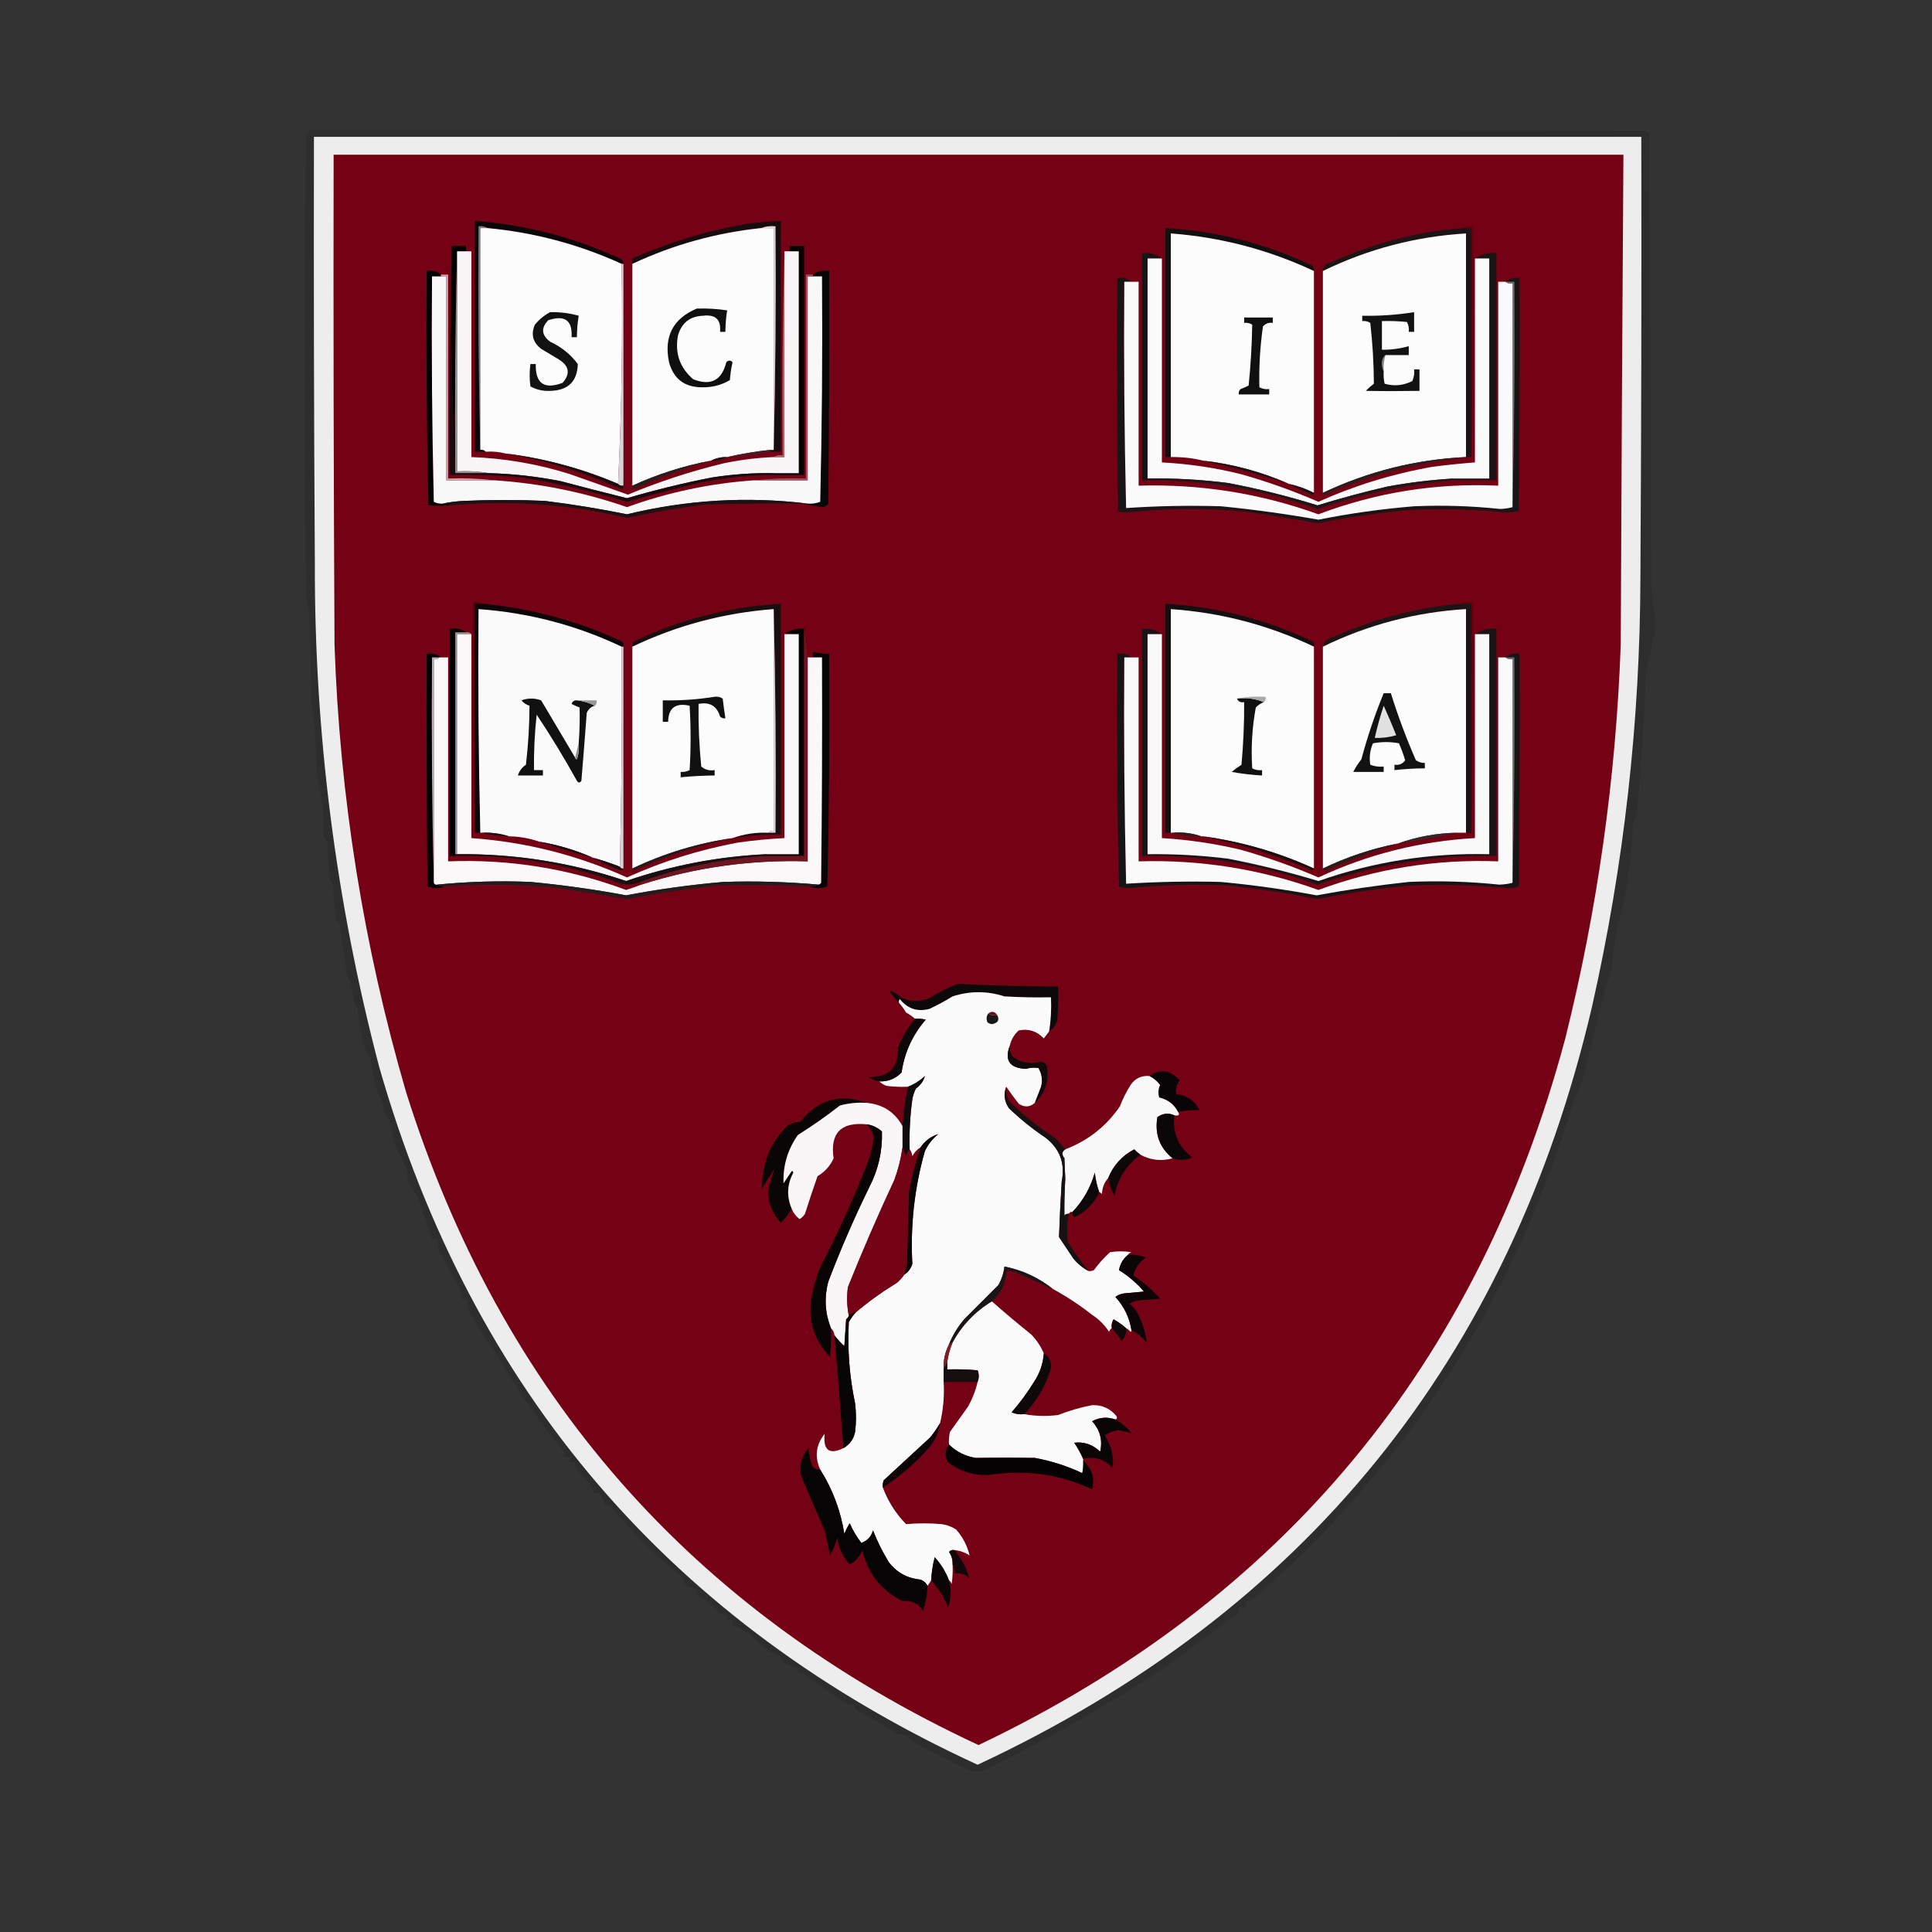 <?xml version="1.0" encoding="UTF-8"?> <svg xmlns="http://www.w3.org/2000/svg" xmlns:xlink="http://www.w3.org/1999/xlink" xmlns:svgjs="http://svgjs.com/svgjs" version="1.1" width="1080px" height="1080px"><rect width="100%" height="100%" fill="#333333" stroke="none"/><svg xmlns="http://www.w3.org/2000/svg" xmlns:xlink="http://www.w3.org/1999/xlink" version="1.1" width="1080px" height="1080px" style="shape-rendering:geometricPrecision; text-rendering:geometricPrecision; image-rendering:optimizeQuality; fill-rule:evenodd; clip-rule:evenodd"><g><path style="opacity:0.004" fill="#000000" d="M 589.5,51.5 C 644.847,51.414 700.18,52.248 755.5,54C 763.603,54.063 771.603,54.73 779.5,56C 762.362,57.214 745.196,58.047 728,58.5C 670.503,57.612 613.003,56.778 555.5,56C 553.833,55.667 552.167,55.333 550.5,55C 563.673,54.053 576.673,52.886 589.5,51.5 Z"></path></g><g><path style="opacity:0.004" fill="#000000" d="M 883.5,52.5 C 889.257,52.761 894.923,53.594 900.5,55C 899.672,55.915 898.672,56.581 897.5,57C 886.187,58.627 874.853,58.794 863.5,57.5C 863.291,56.914 862.957,56.414 862.5,56C 869.478,54.34 876.478,53.173 883.5,52.5 Z"></path></g><g><path style="opacity:0.004" fill="#000000" d="M 860.5,65.5 C 879.518,65.902 898.518,66.735 917.5,68C 917.833,68.333 918.167,68.667 918.5,69C 917.541,70.464 916.208,71.297 914.5,71.5C 912.167,70.833 909.833,70.167 907.5,69.5C 815.742,70.24 723.908,70.906 632,71.5C 585.16,71.005 538.327,70.172 491.5,69C 506.465,67.79 521.465,67.124 536.5,67C 644.667,66.833 752.667,66.333 860.5,65.5 Z"></path></g><g><path style="opacity:0.004" fill="#000000" d="M 209.5,66.5 C 251.539,66.945 293.539,67.778 335.5,69C 290.167,69.667 244.833,69.667 199.5,69C 202.834,67.916 206.168,67.082 209.5,66.5 Z"></path></g><g><path style="opacity:0.123" fill="#050505" d="M 173.5,72.5 C 422.167,72.333 670.834,72.5 919.5,73C 920.416,73.374 921.25,73.874 922,74.5C 922.333,158.5 922.667,242.5 923,326.5C 923.834,334.335 924.667,342.168 925.5,350C 924.067,358.9 922.234,367.733 920,376.5C 919.072,402.62 917.405,428.62 915,454.5C 914.529,456.246 913.862,457.913 913,459.5C 912.16,474.357 910.494,489.024 908,503.5C 904.484,515.225 902.151,527.225 901,539.5C 895.388,560.513 890.055,581.513 885,602.5C 883.306,607.016 881.472,611.35 879.5,615.5C 847.069,725.18 787.736,817.68 701.5,893C 700.1,894.438 698.433,895.271 696.5,895.5C 696.5,896.5 696.5,897.5 696.5,898.5C 695.167,898.5 693.833,898.5 692.5,898.5C 692.5,899.5 692.5,900.5 692.5,901.5C 678.685,911.483 665.019,921.65 651.5,932C 618.699,953.402 584.699,972.735 549.5,990C 546.406,990.652 543.406,990.318 540.5,989C 531.792,984.646 523.125,980.313 514.5,976C 511.546,974.354 508.88,972.354 506.5,970C 504.833,969.667 503.167,969.333 501.5,969C 493.926,964.412 486.26,959.912 478.5,955.5C 477.614,954.675 477.281,953.675 477.5,952.5C 475.801,952.66 474.134,952.494 472.5,952C 465.063,946.928 457.73,941.762 450.5,936.5C 449.311,935.571 447.978,935.238 446.5,935.5C 446.5,934.5 446.5,933.5 446.5,932.5C 443.148,931.992 440.148,930.658 437.5,928.5C 436.614,927.675 436.281,926.675 436.5,925.5C 433.538,925.045 430.871,923.879 428.5,922C 425.157,918.944 421.824,915.944 418.5,913C 415.556,911.116 412.556,909.616 409.5,908.5C 409.5,907.5 409.5,906.5 409.5,905.5C 408.5,905.5 407.5,905.5 406.5,905.5C 406.5,904.5 406.5,903.5 406.5,902.5C 405.127,902.657 403.793,902.49 402.5,902C 398.944,897.777 394.777,894.277 390,891.5C 389.517,890.552 389.351,889.552 389.5,888.5C 387.005,887.801 384.672,886.801 382.5,885.5C 382.5,884.5 382.5,883.5 382.5,882.5C 367.517,870.686 353.85,857.186 341.5,842C 340.552,841.517 339.552,841.351 338.5,841.5C 337.199,839.328 336.199,836.995 335.5,834.5C 334.5,834.5 333.5,834.5 332.5,834.5C 329.918,829.709 326.584,825.375 322.5,821.5C 321.571,820.311 321.238,818.978 321.5,817.5C 320.5,817.5 319.5,817.5 318.5,817.5C 318.5,816.5 318.5,815.5 318.5,814.5C 317.5,814.5 316.5,814.5 315.5,814.5C 315.762,813.022 315.429,811.689 314.5,810.5C 300.844,793.854 288.678,776.187 278,757.5C 272.315,749.463 266.982,741.13 262,732.5C 261.505,730.527 261.338,728.527 261.5,726.5C 260.5,726.5 259.5,726.5 258.5,726.5C 258.313,724.436 257.813,722.436 257,720.5C 252.99,713.105 248.99,705.771 245,698.5C 244.505,696.527 244.338,694.527 244.5,692.5C 243.5,692.5 242.5,692.5 241.5,692.5C 238.982,684.747 236.315,677.081 233.5,669.5C 231.668,666.246 229.835,662.913 228,659.5C 227.667,657.167 227.333,654.833 227,652.5C 225.197,648.487 223.197,644.487 221,640.5C 219.667,635.167 218.333,629.833 217,624.5C 216.333,623.833 215.667,623.167 215,622.5C 214.412,618.194 213.079,614.194 211,610.5C 209.171,603.973 207.837,597.306 207,590.5C 206.333,589.833 205.667,589.167 205,588.5C 202.178,580.419 200.511,572.086 200,563.5C 199.333,562.833 198.667,562.167 198,561.5C 197.548,555.562 196.215,549.896 194,544.5C 192.286,535.309 190.953,525.975 190,516.5C 189.085,515.672 188.419,514.672 188,513.5C 186.977,507.207 186.311,500.874 186,494.5C 185.138,492.913 184.471,491.246 184,489.5C 183.667,483.167 183.333,476.833 183,470.5C 182.085,469.672 181.419,468.672 181,467.5C 181.34,455.93 180.007,444.597 177,433.5C 176.974,419.044 175.974,404.711 174,390.5C 173.667,374.833 173.333,359.167 173,343.5C 172.118,340.211 171.452,336.877 171,333.5C 170.333,247.5 170.333,161.5 171,75.5C 172.417,74.922 173.25,73.922 173.5,72.5 Z"></path></g><g><path style="opacity:0.939" fill="#faf9f9" d="M 175.5,76.5 C 422.833,76.5 670.167,76.5 917.5,76.5C 917.667,158.501 917.5,240.501 917,322.5C 916.804,403.525 907.804,483.525 890,562.5C 843.949,759.76 729.449,901.093 546.5,986.5C 375.368,907.852 263.868,777.852 212,596.5C 187.738,504.154 175.738,410.154 176,314.5C 175.5,235.167 175.333,155.834 175.5,76.5 Z"></path></g><g><path style="opacity:0.004" fill="#000000" d="M 925.5,77.5 C 926.38,79.137 927.046,80.97 927.5,83C 926.711,91.131 926.211,99.298 926,107.5C 924.38,101.688 924.213,95.855 925.5,90C 923.184,85.693 923.184,81.526 925.5,77.5 Z"></path></g><g><path style="opacity:0.996" fill="#740014" d="M 186.5,86.5 C 426.833,86.5 667.167,86.5 907.5,86.5C 906.882,177.832 906.382,269.165 906,360.5C 903.322,434.945 892.989,508.278 875,580.5C 826.206,762.918 716.872,894.584 547,975.5C 386.793,900.948 280.126,779.282 227,610.5C 203.245,528.886 189.911,445.553 187,360.5C 186.5,269.167 186.333,177.834 186.5,86.5 Z"></path></g><g><path style="opacity:0.004" fill="#000000" d="M 932.5,89.5 C 933.658,98.657 933.824,107.991 933,117.5C 931.387,108.158 931.22,98.824 932.5,89.5 Z"></path></g><g><path style="opacity:0.996" fill="#090707" d="M 348.5,147.5 C 348.167,147.5 347.833,147.5 347.5,147.5C 323.628,136.615 298.628,129.949 272.5,127.5C 271.081,126.549 269.415,126.216 267.5,126.5C 267.168,168.337 267.501,210.003 268.5,251.5C 269.791,251.263 270.791,251.596 271.5,252.5C 269.5,252.5 267.5,252.5 265.5,252.5C 265.5,209.5 265.5,166.5 265.5,123.5C 294.156,125.664 321.489,132.831 347.5,145C 348.252,145.671 348.586,146.504 348.5,147.5 Z"></path></g><g><path style="opacity:0.996" fill="#170d0e" d="M 430.5,252.5 C 430.5,252.167 430.5,251.833 430.5,251.5C 431.167,251.5 431.833,251.5 432.5,251.5C 433.499,210.003 433.832,168.337 433.5,126.5C 430.615,126.194 427.948,126.527 425.5,127.5C 400.361,130.118 376.361,136.784 353.5,147.5C 353.5,146.5 353.5,145.5 353.5,144.5C 374.315,135.285 395.982,128.785 418.5,125C 424.489,124.301 430.489,123.801 436.5,123.5C 436.5,166.5 436.5,209.5 436.5,252.5C 434.5,252.5 432.5,252.5 430.5,252.5 Z"></path></g><g><path style="opacity:0.996" fill="#7b7b7b" d="M 272.5,127.5 C 271.167,127.5 269.833,127.5 268.5,127.5C 268.5,168.833 268.5,210.167 268.5,251.5C 267.501,210.003 267.168,168.337 267.5,126.5C 269.415,126.216 271.081,126.549 272.5,127.5 Z"></path></g><g><path style="opacity:0.996" fill="#fdfdfd" d="M 272.5,127.5 C 298.628,129.949 323.628,136.615 347.5,147.5C 348.161,188.847 347.494,229.847 345.5,270.5C 325.286,261.863 304.286,256.197 282.5,253.5C 278.936,252.577 275.269,252.244 271.5,252.5C 270.791,251.596 269.791,251.263 268.5,251.5C 268.5,210.167 268.5,168.833 268.5,127.5C 269.833,127.5 271.167,127.5 272.5,127.5 Z"></path></g><g><path style="opacity:0.996" fill="#fdfdfd" d="M 425.5,127.5 C 427.833,127.5 430.167,127.5 432.5,127.5C 432.5,168.833 432.5,210.167 432.5,251.5C 431.833,251.5 431.167,251.5 430.5,251.5C 422.309,252.353 414.309,253.686 406.5,255.5C 403.219,255.42 400.219,256.087 397.5,257.5C 382.262,260.357 367.595,265.024 353.5,271.5C 353.5,230.167 353.5,188.833 353.5,147.5C 376.361,136.784 400.361,130.118 425.5,127.5 Z"></path></g><g><path style="opacity:0.996" fill="#dddcdc" d="M 425.5,127.5 C 427.948,126.527 430.615,126.194 433.5,126.5C 433.832,168.337 433.499,210.003 432.5,251.5C 432.5,210.167 432.5,168.833 432.5,127.5C 430.167,127.5 427.833,127.5 425.5,127.5 Z"></path></g><g><path style="opacity:0.996" fill="#121010" d="M 734.5,151.5 C 709.128,139.599 682.461,132.599 654.5,130.5C 654.5,172.167 654.5,213.833 654.5,255.5C 653.5,255.5 652.5,255.5 651.5,255.5C 651.5,212.833 651.5,170.167 651.5,127.5C 680.201,129.175 707.535,136.175 733.5,148.5C 734.386,149.325 734.719,150.325 734.5,151.5 Z"></path></g><g><path style="opacity:0.996" fill="#1c1717" d="M 817.5,127.5 C 819.167,127.5 820.833,127.5 822.5,127.5C 822.5,170.167 822.5,212.833 822.5,255.5C 821.5,255.5 820.5,255.5 819.5,255.5C 819.5,213.833 819.5,172.167 819.5,130.5C 791.418,132.196 764.751,139.196 739.5,151.5C 739.561,148.95 740.894,147.45 743.5,147C 767.026,136.129 791.693,129.629 817.5,127.5 Z"></path></g><g><path style="opacity:0.996" fill="#600211" d="M 817.5,127.5 C 819.265,126.539 821.265,126.205 823.5,126.5C 823.832,169.67 823.499,212.67 822.5,255.5C 822.5,212.833 822.5,170.167 822.5,127.5C 820.833,127.5 819.167,127.5 817.5,127.5 Z"></path></g><g><path style="opacity:0.996" fill="#fdfdfd" d="M 734.5,151.5 C 734.5,192.833 734.5,234.167 734.5,275.5C 730.042,273.272 725.375,271.605 720.5,270.5C 705.25,263.756 689.25,259.422 672.5,257.5C 666.726,256.054 660.726,255.388 654.5,255.5C 654.5,213.833 654.5,172.167 654.5,130.5C 682.461,132.599 709.128,139.599 734.5,151.5 Z"></path></g><g><path style="opacity:0.996" fill="#fdfdfd" d="M 819.5,255.5 C 791.514,256.83 764.847,263.497 739.5,275.5C 739.5,234.167 739.5,192.833 739.5,151.5C 764.751,139.196 791.418,132.196 819.5,130.5C 819.5,172.167 819.5,213.833 819.5,255.5 Z"></path></g><g><path style="opacity:0.991" fill="#000000" d="M 252.5,137.5 C 255.167,137.5 257.833,137.5 260.5,137.5C 260.5,138.5 260.5,139.5 260.5,140.5C 258.833,140.5 257.167,140.5 255.5,140.5C 254.501,181.663 254.168,222.997 254.5,264.5C 252.505,222.513 251.839,180.18 252.5,137.5 Z"></path></g><g><path style="opacity:0.996" fill="#020000" d="M 432.5,265.5 C 432.5,265.167 432.5,264.833 432.5,264.5C 437.167,264.5 441.833,264.5 446.5,264.5C 446.5,223.167 446.5,181.833 446.5,140.5C 444.833,140.5 443.167,140.5 441.5,140.5C 441.5,139.5 441.5,138.5 441.5,137.5C 444.167,137.5 446.833,137.5 449.5,137.5C 449.5,180.167 449.5,222.833 449.5,265.5C 443.833,265.5 438.167,265.5 432.5,265.5 Z"></path></g><g><path style="opacity:0.996" fill="#f9f7f8" d="M 255.5,140.5 C 257.167,140.5 258.833,140.5 260.5,140.5C 261.5,140.5 262.5,140.5 263.5,140.5C 263.5,178.833 263.5,217.167 263.5,255.5C 282.257,256.203 300.591,259.37 318.5,265C 329.366,268.843 340.199,272.677 351,276.5C 368.332,269.278 386.166,263.445 404.5,259C 413.747,257.07 423.08,255.903 432.5,255.5C 434.5,255.5 436.5,255.5 438.5,255.5C 438.5,217.167 438.5,178.833 438.5,140.5C 439.5,140.5 440.5,140.5 441.5,140.5C 443.167,140.5 444.833,140.5 446.5,140.5C 446.5,181.833 446.5,223.167 446.5,264.5C 441.833,264.5 437.167,264.5 432.5,264.5C 420.761,264.3 409.095,265.134 397.5,267C 381.634,270.124 365.967,273.958 350.5,278.5C 338.159,275.443 325.826,272.277 313.5,269C 300.288,266.365 286.954,264.865 273.5,264.5C 267.69,263.51 261.69,263.177 255.5,263.5C 255.5,222.5 255.5,181.5 255.5,140.5 Z"></path></g><g><path style="opacity:0.996" fill="#ab636f" d="M 438.5,140.5 C 438.5,178.833 438.5,217.167 438.5,255.5C 436.5,255.5 434.5,255.5 432.5,255.5C 433.919,254.549 435.585,254.216 437.5,254.5C 437.168,216.33 437.501,178.33 438.5,140.5 Z"></path></g><g><path style="opacity:0.991" fill="#939393" d="M 255.5,140.5 C 255.5,181.5 255.5,222.5 255.5,263.5C 261.69,263.177 267.69,263.51 273.5,264.5C 267.167,264.5 260.833,264.5 254.5,264.5C 254.168,222.997 254.501,181.663 255.5,140.5 Z"></path></g><g><path style="opacity:0.996" fill="#171616" d="M 649.5,144.5 C 646.833,144.5 644.167,144.5 641.5,144.5C 641.5,185.5 641.5,226.5 641.5,267.5C 641.5,267.833 641.5,268.167 641.5,268.5C 640.5,268.5 639.5,268.5 638.5,268.5C 638.5,226.167 638.5,183.833 638.5,141.5C 642.658,141.12 646.325,142.12 649.5,144.5 Z"></path></g><g><path style="opacity:0.996" fill="#1a1616" d="M 812.5,268.5 C 812.5,268.167 812.5,267.833 812.5,267.5C 819.167,267.5 825.833,267.5 832.5,267.5C 832.5,226.5 832.5,185.5 832.5,144.5C 829.833,144.5 827.167,144.5 824.5,144.5C 828.012,142.05 832.012,141.05 836.5,141.5C 836.5,183.833 836.5,226.167 836.5,268.5C 828.5,268.5 820.5,268.5 812.5,268.5 Z"></path></g><g><path style="opacity:0.996" fill="#fcfbfb" d="M 649.5,144.5 C 649.5,182.5 649.5,220.5 649.5,258.5C 664.369,259.256 679.035,261.422 693.5,265C 708.358,269.18 722.858,274.346 737,280.5C 757.345,271.385 778.512,264.885 800.5,261C 808.483,259.931 816.483,259.097 824.5,258.5C 824.5,220.5 824.5,182.5 824.5,144.5C 827.167,144.5 829.833,144.5 832.5,144.5C 832.5,185.5 832.5,226.5 832.5,267.5C 825.833,267.5 819.167,267.5 812.5,267.5C 800.076,268.232 787.743,269.732 775.5,272C 762.364,275.034 749.364,278.534 736.5,282.5C 720.078,277.395 703.412,273.228 686.5,270C 671.561,268.086 656.561,267.253 641.5,267.5C 641.5,226.5 641.5,185.5 641.5,144.5C 644.167,144.5 646.833,144.5 649.5,144.5 Z"></path></g><g><path style="opacity:0.996" fill="#d7d4d4" d="M 347.5,147.5 C 347.833,147.5 348.167,147.5 348.5,147.5C 348.5,188.833 348.5,230.167 348.5,271.5C 347.209,271.737 346.209,271.404 345.5,270.5C 347.494,229.847 348.161,188.847 347.5,147.5 Z"></path></g><g><path style="opacity:0.989" fill="#010101" d="M 246.5,153.5 C 246.5,153.833 246.5,154.167 246.5,154.5C 244.833,154.5 243.167,154.5 241.5,154.5C 241.167,196.505 241.5,238.505 242.5,280.5C 244.071,281.309 245.738,281.643 247.5,281.5C 249.099,281.232 250.432,281.566 251.5,282.5C 247.38,282.749 243.38,282.749 239.5,282.5C 238.5,238.838 238.167,195.172 238.5,151.5C 241.698,150.964 244.365,151.631 246.5,153.5 Z"></path></g><g><path style="opacity:0.996" fill="#080707" d="M 448.5,281.5 C 449.5,281.5 450.5,281.5 451.5,281.5C 453.92,281.708 456.253,281.374 458.5,280.5C 459.5,238.505 459.833,196.505 459.5,154.5C 457.833,154.5 456.167,154.5 454.5,154.5C 454.5,154.167 454.5,153.833 454.5,153.5C 456.988,151.612 459.988,150.945 463.5,151.5C 463.667,194.835 463.5,238.168 463,281.5C 462.261,282.574 461.261,283.241 460,283.5C 456.015,282.928 452.182,282.261 448.5,281.5 Z"></path></g><g><path style="opacity:0.996" fill="#f9f9f9" d="M 246.5,154.5 C 247.5,154.5 248.5,154.5 249.5,154.5C 249.5,192.5 249.5,230.5 249.5,268.5C 258.5,268.5 267.5,268.5 276.5,268.5C 301.853,270.171 326.52,275.171 350.5,283.5C 373.465,275.175 397.131,270.175 421.5,268.5C 431.5,268.5 441.5,268.5 451.5,268.5C 451.5,230.5 451.5,192.5 451.5,154.5C 452.5,154.5 453.5,154.5 454.5,154.5C 456.167,154.5 457.833,154.5 459.5,154.5C 459.833,196.505 459.5,238.505 458.5,280.5C 456.253,281.374 453.92,281.708 451.5,281.5C 417.595,277.391 383.928,279.391 350.5,287.5C 335.289,284.398 319.956,281.898 304.5,280C 289.5,279.333 274.5,279.333 259.5,280C 255.312,280.176 251.312,280.676 247.5,281.5C 245.738,281.643 244.071,281.309 242.5,280.5C 241.5,238.505 241.167,196.505 241.5,154.5C 243.167,154.5 244.833,154.5 246.5,154.5 Z"></path></g><g><path style="opacity:0.996" fill="#d0a7ae" d="M 246.5,154.5 C 246.5,154.167 246.5,153.833 246.5,153.5C 247.833,153.5 249.167,153.5 250.5,153.5C 250.5,191.5 250.5,229.5 250.5,267.5C 259.349,267.174 268.016,267.507 276.5,268.5C 267.5,268.5 258.5,268.5 249.5,268.5C 249.5,230.5 249.5,192.5 249.5,154.5C 248.5,154.5 247.5,154.5 246.5,154.5 Z"></path></g><g><path style="opacity:0.996" fill="#a25460" d="M 454.5,153.5 C 454.5,153.833 454.5,154.167 454.5,154.5C 453.5,154.5 452.5,154.5 451.5,154.5C 451.5,192.5 451.5,230.5 451.5,268.5C 441.5,268.5 431.5,268.5 421.5,268.5C 430.986,267.506 440.652,267.173 450.5,267.5C 450.5,229.5 450.5,191.5 450.5,153.5C 451.833,153.5 453.167,153.5 454.5,153.5 Z"></path></g><g><path style="opacity:0.996" fill="#0e0e0e" d="M 389.5,172.5 C 395.212,172.313 400.879,172.646 406.5,173.5C 405.838,177.466 405.505,181.466 405.5,185.5C 404.5,185.5 403.5,185.5 402.5,185.5C 403.164,178.666 399.997,175.666 393,176.5C 385.721,176.774 381.054,180.44 379,187.5C 377.161,197.371 379.995,205.537 387.5,212C 397.305,215.848 403.472,212.681 406,202.5C 407.183,201.269 408.349,201.269 409.5,202.5C 408.746,205.777 408.246,209.11 408,212.5C 403.122,215.346 397.789,216.679 392,216.5C 382.517,216.354 376.517,211.687 374,202.5C 371.016,188.131 376.183,178.131 389.5,172.5 Z"></path></g><g><path style="opacity:0.996" fill="#121212" d="M 307.5,174.5 C 312.946,174.364 318.28,175.031 323.5,176.5C 322.838,180.466 322.505,184.466 322.5,188.5C 321.5,188.5 320.5,188.5 319.5,188.5C 320.096,179.103 315.763,175.936 306.5,179C 302.325,183.306 302.658,187.306 307.5,191C 313.752,193.869 318.919,198.036 323,203.5C 322.701,213.297 317.535,218.297 307.5,218.5C 303.589,218.703 299.922,217.87 296.5,216C 295.949,211.928 295.949,207.761 296.5,203.5C 297.5,203.5 298.5,203.5 299.5,203.5C 299.221,214.368 304.221,217.868 314.5,214C 318.897,208.972 318.23,204.639 312.5,201C 309.167,199 305.833,197 302.5,195C 297.839,191.359 296.673,186.859 299,181.5C 301.416,178.577 304.25,176.243 307.5,174.5 Z"></path></g><g><path style="opacity:0.996" fill="#432021" d="M 430.5,251.5 C 430.5,251.833 430.5,252.167 430.5,252.5C 422.594,254.151 414.594,255.151 406.5,255.5C 414.309,253.686 422.309,252.353 430.5,251.5 Z"></path></g><g><path style="opacity:0.996" fill="#1c0e0f" d="M 282.5,253.5 C 304.286,256.197 325.286,261.863 345.5,270.5C 346.209,271.404 347.209,271.737 348.5,271.5C 348.631,272.376 348.298,273.043 347.5,273.5C 326.594,263.973 304.928,257.306 282.5,253.5 Z"></path></g><g><path style="opacity:0.996" fill="#1d1414" d="M 406.5,255.5 C 403.829,257.118 400.829,257.785 397.5,257.5C 400.219,256.087 403.219,255.42 406.5,255.5 Z"></path></g><g><path style="opacity:0.996" fill="#282020" d="M 397.5,257.5 C 382.621,261.522 368.121,266.855 354,273.5C 353.536,272.906 353.369,272.239 353.5,271.5C 367.595,265.024 382.262,260.357 397.5,257.5 Z"></path></g><g><path style="opacity:0.996" fill="#180d0f" d="M 252.5,137.5 C 251.839,180.18 252.505,222.513 254.5,264.5C 260.833,264.5 267.167,264.5 273.5,264.5C 286.954,264.865 300.288,266.365 313.5,269C 325.826,272.277 338.159,275.443 350.5,278.5C 365.967,273.958 381.634,270.124 397.5,267C 409.095,265.134 420.761,264.3 432.5,264.5C 432.5,264.833 432.5,265.167 432.5,265.5C 418.354,265.615 404.354,267.115 390.5,270C 377.07,273.191 363.736,276.691 350.5,280.5C 331.471,274.743 312.138,270.243 292.5,267C 278.865,265.716 265.199,265.216 251.5,265.5C 251.168,222.663 251.501,179.997 252.5,137.5 Z"></path></g><g><path style="opacity:0.996" fill="#1a1415" d="M 451.5,281.5 C 450.5,281.5 449.5,281.5 448.5,281.5C 430.497,281.333 412.497,281.5 394.5,282C 379.692,283.796 365.025,286.296 350.5,289.5C 317.888,281.725 284.888,279.392 251.5,282.5C 250.432,281.566 249.099,281.232 247.5,281.5C 251.312,280.676 255.312,280.176 259.5,280C 274.5,279.333 289.5,279.333 304.5,280C 319.956,281.898 335.289,284.398 350.5,287.5C 383.928,279.391 417.595,277.391 451.5,281.5 Z"></path></g><g><path style="opacity:0.996" fill="#181616" d="M 632.5,157.5 C 631.167,157.5 629.833,157.5 628.5,157.5C 628.17,199.739 628.503,241.906 629.5,284C 647.132,282.808 664.799,282.474 682.5,283C 700.792,284.799 718.958,287.299 737,290.5C 754.644,286.977 772.478,284.477 790.5,283C 806.533,282.311 822.533,282.811 838.5,284.5C 840.921,284.44 843.254,284.107 845.5,283.5C 846.499,241.67 846.832,199.67 846.5,157.5C 844.833,157.5 843.167,157.5 841.5,157.5C 843.635,155.631 846.302,154.964 849.5,155.5C 849.667,198.835 849.5,242.168 849,285.5C 846.925,286.134 844.759,286.468 842.5,286.5C 824.532,284.759 806.532,284.259 788.5,285C 771.007,286.533 753.674,289.033 736.5,292.5C 723.249,290.018 709.916,287.851 696.5,286C 674.146,283.872 651.813,284.039 629.5,286.5C 627.9,286.449 626.4,286.116 625,285.5C 624.5,242.168 624.333,198.835 624.5,155.5C 627.698,154.964 630.365,155.631 632.5,157.5 Z"></path></g><g><path style="opacity:0.996" fill="#707070" d="M 841.5,157.5 C 843.167,157.5 844.833,157.5 846.5,157.5C 846.832,199.67 846.499,241.67 845.5,283.5C 845.5,241.833 845.5,200.167 845.5,158.5C 843.901,158.768 842.568,158.434 841.5,157.5 Z"></path></g><g><path style="opacity:0.996" fill="#fcfbfb" d="M 632.5,157.5 C 633.833,157.5 635.167,157.5 636.5,157.5C 636.5,195.5 636.5,233.5 636.5,271.5C 671.035,270.457 704.535,275.79 737,287.5C 769.378,275.231 802.878,269.898 837.5,271.5C 837.5,233.5 837.5,195.5 837.5,157.5C 838.833,157.5 840.167,157.5 841.5,157.5C 842.568,158.434 843.901,158.768 845.5,158.5C 845.5,200.167 845.5,241.833 845.5,283.5C 843.254,284.107 840.921,284.44 838.5,284.5C 822.533,282.811 806.533,282.311 790.5,283C 772.478,284.477 754.644,286.977 737,290.5C 718.958,287.299 700.792,284.799 682.5,283C 664.799,282.474 647.132,282.808 629.5,284C 628.503,241.906 628.17,199.739 628.5,157.5C 629.833,157.5 631.167,157.5 632.5,157.5 Z"></path></g><g><path style="opacity:0.996" fill="#1e1a1a" d="M 641.5,268.5 C 641.5,268.167 641.5,267.833 641.5,267.5C 656.561,267.253 671.561,268.086 686.5,270C 703.412,273.228 720.078,277.395 736.5,282.5C 749.364,278.534 762.364,275.034 775.5,272C 787.743,269.732 800.076,268.232 812.5,267.5C 812.5,267.833 812.5,268.167 812.5,268.5C 786.506,270.665 761.172,275.998 736.5,284.5C 705.803,273.59 674.136,268.257 641.5,268.5 Z"></path></g><g><path style="opacity:0.996" fill="#1b1314" d="M 720.5,270.5 C 725.375,271.605 730.042,273.272 734.5,275.5C 734.44,276.043 734.107,276.376 733.5,276.5C 728.956,274.725 724.623,272.725 720.5,270.5 Z"></path></g><g><path style="opacity:0.996" fill="#2b1f1f" d="M 819.5,255.5 C 820.5,255.5 821.5,255.5 822.5,255.5C 794.142,257.913 766.809,264.913 740.5,276.5C 739.893,276.376 739.56,276.043 739.5,275.5C 764.847,263.497 791.514,256.83 819.5,255.5 Z"></path></g><g><path style="opacity:0.996" fill="#1c1314" d="M 672.5,257.5 C 689.25,259.422 705.25,263.756 720.5,270.5C 704.609,265.307 688.609,260.974 672.5,257.5 Z"></path></g><g><path style="opacity:0.996" fill="#808080" d="M 774.5,198.5 C 773.597,201.391 773.264,204.391 773.5,207.5C 772.842,206.207 772.508,204.707 772.5,203C 772.569,201.014 773.235,199.514 774.5,198.5 Z"></path></g><g><path style="opacity:0.993" fill="#101010" d="M 695.5,177.5 C 700.833,177.5 706.167,177.5 711.5,177.5C 711.5,178.5 711.5,179.5 711.5,180.5C 709.278,180.178 707.444,180.845 706,182.5C 704.384,193.79 703.717,205.123 704,216.5C 705.699,217.406 707.533,217.739 709.5,217.5C 709.5,218.5 709.5,219.5 709.5,220.5C 703.833,220.5 698.167,220.5 692.5,220.5C 692.281,219.325 692.614,218.325 693.5,217.5C 695.059,216.926 696.559,216.26 698,215.5C 699.152,204.173 699.818,192.84 700,181.5C 698.644,180.62 697.144,180.286 695.5,180.5C 695.5,179.5 695.5,178.5 695.5,177.5 Z"></path></g><g><path style="opacity:0.996" fill="#121212" d="M 774.5,198.5 C 773.235,199.514 772.569,201.014 772.5,203C 772.508,204.707 772.842,206.207 773.5,207.5C 773.337,209.857 773.503,212.19 774,214.5C 779.319,216.018 784.485,215.518 789.5,213C 790.423,210.959 790.756,208.792 790.5,206.5C 791.5,206.5 792.5,206.5 793.5,206.5C 793.5,210.5 793.5,214.5 793.5,218.5C 783.43,218.672 773.43,218.672 763.5,218.5C 764.865,217.059 766.365,215.726 768,214.5C 767.955,203.151 767.288,191.818 766,180.5C 764.644,179.62 763.144,179.286 761.5,179.5C 761.5,178.5 761.5,177.5 761.5,176.5C 771.234,176.692 780.901,176.026 790.5,174.5C 790.5,178.167 790.5,181.833 790.5,185.5C 789.5,185.5 788.5,185.5 787.5,185.5C 787.739,183.533 787.406,181.699 786.5,180C 781.845,179.501 777.179,179.334 772.5,179.5C 772.5,184.833 772.5,190.167 772.5,195.5C 777.609,195.57 782.609,194.903 787.5,193.5C 787.5,195.167 787.5,196.833 787.5,198.5C 783.167,198.5 778.833,198.5 774.5,198.5 Z"></path></g><g><path style="opacity:0.996" fill="#58000e" d="M 269.5,337.5 C 268.167,337.5 266.833,337.5 265.5,337.5C 265.5,380.167 265.5,422.833 265.5,465.5C 264.501,422.67 264.168,379.67 264.5,336.5C 266.415,336.216 268.081,336.549 269.5,337.5 Z"></path></g><g><path style="opacity:0.996" fill="#090707" d="M 269.5,337.5 C 296.708,340.014 322.708,347.014 347.5,358.5C 348.386,359.325 348.719,360.325 348.5,361.5C 348.167,361.5 347.833,361.5 347.5,361.5C 322.237,349.516 295.57,342.516 267.5,340.5C 267.173,382.239 267.506,423.906 268.5,465.5C 267.5,465.5 266.5,465.5 265.5,465.5C 265.5,422.833 265.5,380.167 265.5,337.5C 266.833,337.5 268.167,337.5 269.5,337.5 Z"></path></g><g><path style="opacity:0.996" fill="#181010" d="M 409.5,468.5 C 415.834,466.213 422.5,465.213 429.5,465.5C 430.833,465.5 432.167,465.5 433.5,465.5C 433.832,423.663 433.499,381.997 432.5,340.5C 404.824,342.567 378.49,349.567 353.5,361.5C 353.281,360.325 353.614,359.325 354.5,358.5C 380.461,346.174 407.794,339.174 436.5,337.5C 436.5,380.5 436.5,423.5 436.5,466.5C 427.434,466.371 418.434,467.038 409.5,468.5 Z"></path></g><g><path style="opacity:0.996" fill="#131010" d="M 734.5,361.5 C 709.193,349.437 682.526,342.437 654.5,340.5C 654.5,382.167 654.5,423.833 654.5,465.5C 653.5,465.5 652.5,465.5 651.5,465.5C 651.5,422.833 651.5,380.167 651.5,337.5C 680.168,339.16 707.501,346.16 733.5,358.5C 734.386,359.325 734.719,360.325 734.5,361.5 Z"></path></g><g><path style="opacity:0.996" fill="#1c1717" d="M 815.5,337.5 C 817.833,337.5 820.167,337.5 822.5,337.5C 822.5,380.167 822.5,422.833 822.5,465.5C 821.5,465.5 820.5,465.5 819.5,465.5C 819.5,423.833 819.5,382.167 819.5,340.5C 791.42,342.186 764.753,349.186 739.5,361.5C 740.289,358.566 742.289,356.732 745.5,356C 767.85,346.097 791.183,339.93 815.5,337.5 Z"></path></g><g><path style="opacity:0.995" fill="#600211" d="M 815.5,337.5 C 817.948,336.527 820.615,336.194 823.5,336.5C 823.832,379.67 823.499,422.67 822.5,465.5C 822.5,422.833 822.5,380.167 822.5,337.5C 820.167,337.5 817.833,337.5 815.5,337.5 Z"></path></g><g><path style="opacity:0.996" fill="#fbfbfb" d="M 347.5,361.5 C 347.832,402.67 347.499,443.67 346.5,484.5C 341.594,482.547 336.594,480.88 331.5,479.5C 321.971,475.28 311.971,472.28 301.5,470.5C 296.11,468.625 290.444,467.625 284.5,467.5C 279.75,465.969 274.75,465.302 269.5,465.5C 269.167,465.5 268.833,465.5 268.5,465.5C 267.506,423.906 267.173,382.239 267.5,340.5C 295.57,342.516 322.237,349.516 347.5,361.5 Z"></path></g><g><path style="opacity:0.996" fill="#fdfdfd" d="M 432.5,340.5 C 432.5,381.833 432.5,423.167 432.5,464.5C 431.209,464.263 430.209,464.596 429.5,465.5C 422.5,465.213 415.834,466.213 409.5,468.5C 389.973,471.343 371.306,477.009 353.5,485.5C 353.5,444.167 353.5,402.833 353.5,361.5C 378.49,349.567 404.824,342.567 432.5,340.5 Z"></path></g><g><path style="opacity:0.996" fill="#dfdede" d="M 432.5,340.5 C 433.499,381.997 433.832,423.663 433.5,465.5C 432.167,465.5 430.833,465.5 429.5,465.5C 430.209,464.596 431.209,464.263 432.5,464.5C 432.5,423.167 432.5,381.833 432.5,340.5 Z"></path></g><g><path style="opacity:0.996" fill="#fdfdfd" d="M 734.5,361.5 C 734.5,402.833 734.5,444.167 734.5,485.5C 714.72,476.462 694.053,470.462 672.5,467.5C 672.167,467.5 671.833,467.5 671.5,467.5C 666.447,465.74 661.114,465.073 655.5,465.5C 655.167,465.5 654.833,465.5 654.5,465.5C 654.5,423.833 654.5,382.167 654.5,340.5C 682.526,342.437 709.193,349.437 734.5,361.5 Z"></path></g><g><path style="opacity:0.996" fill="#fdfdfd" d="M 819.5,465.5 C 817.833,465.5 816.167,465.5 814.5,465.5C 803.053,465.725 792.053,467.725 781.5,471.5C 766.89,474.37 752.89,479.037 739.5,485.5C 739.5,444.167 739.5,402.833 739.5,361.5C 764.753,349.186 791.42,342.186 819.5,340.5C 819.5,382.167 819.5,423.833 819.5,465.5 Z"></path></g><g><path style="opacity:0.995" fill="#060000" d="M 260.5,353.5 C 258.5,353.5 256.5,353.5 254.5,353.5C 254.5,394.833 254.5,436.167 254.5,477.5C 254.5,477.833 254.5,478.167 254.5,478.5C 253.5,478.5 252.5,478.5 251.5,478.5C 251.5,436.167 251.5,393.833 251.5,351.5C 255.012,350.945 258.012,351.612 260.5,353.5 Z"></path></g><g><path style="opacity:0.992" fill="#030303" d="M 449.5,351.5 C 449.5,393.833 449.5,436.167 449.5,478.5C 442.5,478.5 435.5,478.5 428.5,478.5C 428.5,478.167 428.5,477.833 428.5,477.5C 434.5,477.5 440.5,477.5 446.5,477.5C 446.5,436.5 446.5,395.5 446.5,354.5C 443.833,354.5 441.167,354.5 438.5,354.5C 441.675,352.12 445.342,351.12 449.5,351.5 Z"></path></g><g><path style="opacity:0.996" fill="#1a1617" d="M 649.5,354.5 C 646.833,354.5 644.167,354.5 641.5,354.5C 641.5,395.5 641.5,436.5 641.5,477.5C 656.556,477.307 671.556,478.14 686.5,480C 703.558,483.306 720.391,487.473 737,492.5C 767.874,481.66 799.707,476.66 832.5,477.5C 832.5,436.5 832.5,395.5 832.5,354.5C 829.833,354.5 827.167,354.5 824.5,354.5C 828.012,352.05 832.012,351.05 836.5,351.5C 836.5,393.833 836.5,436.167 836.5,478.5C 802.193,477.773 768.859,483.107 736.5,494.5C 704.849,483.126 672.182,477.793 638.5,478.5C 638.5,436.167 638.5,393.833 638.5,351.5C 642.658,351.12 646.325,352.12 649.5,354.5 Z"></path></g><g><path style="opacity:0.995" fill="#959494" d="M 260.5,353.5 C 261.791,353.263 262.791,353.596 263.5,354.5C 260.833,354.5 258.167,354.5 255.5,354.5C 255.5,395.5 255.5,436.5 255.5,477.5C 255.167,477.5 254.833,477.5 254.5,477.5C 254.5,436.167 254.5,394.833 254.5,353.5C 256.5,353.5 258.5,353.5 260.5,353.5 Z"></path></g><g><path style="opacity:0.996" fill="#fbf9f9" d="M 263.5,354.5 C 263.5,392.5 263.5,430.5 263.5,468.5C 293.822,470.664 322.822,477.997 350.5,490.5C 370.341,481.498 391.007,474.998 412.5,471C 421.133,469.776 429.8,468.942 438.5,468.5C 438.5,430.5 438.5,392.5 438.5,354.5C 441.167,354.5 443.833,354.5 446.5,354.5C 446.5,395.5 446.5,436.5 446.5,477.5C 440.5,477.5 434.5,477.5 428.5,477.5C 401.621,478.761 375.455,483.761 350,492.5C 319.363,482.147 287.863,477.147 255.5,477.5C 255.5,436.5 255.5,395.5 255.5,354.5C 258.167,354.5 260.833,354.5 263.5,354.5 Z"></path></g><g><path style="opacity:0.996" fill="#fbfafb" d="M 649.5,354.5 C 649.5,392.5 649.5,430.5 649.5,468.5C 664.355,469.391 679.022,471.558 693.5,475C 708.368,479.186 722.868,484.353 737,490.5C 764.759,477.524 793.925,470.191 824.5,468.5C 824.5,430.5 824.5,392.5 824.5,354.5C 827.167,354.5 829.833,354.5 832.5,354.5C 832.5,395.5 832.5,436.5 832.5,477.5C 799.707,476.66 767.874,481.66 737,492.5C 720.391,487.473 703.558,483.306 686.5,480C 671.556,478.14 656.556,477.307 641.5,477.5C 641.5,436.5 641.5,395.5 641.5,354.5C 644.167,354.5 646.833,354.5 649.5,354.5 Z"></path></g><g><path style="opacity:0.996" fill="#d5d2d3" d="M 347.5,361.5 C 347.833,361.5 348.167,361.5 348.5,361.5C 348.5,402.833 348.5,444.167 348.5,485.5C 347.508,485.672 346.842,485.338 346.5,484.5C 347.499,443.67 347.832,402.67 347.5,361.5 Z"></path></g><g><path style="opacity:0.996" fill="#000000" d="M 246.5,367.5 C 246.167,367.5 245.833,367.5 245.5,367.5C 244.167,367.5 242.833,367.5 241.5,367.5C 241.168,409.67 241.501,451.67 242.5,493.5C 242.842,494.338 243.508,494.672 244.5,494.5C 245.568,495.434 246.901,495.768 248.5,495.5C 245.435,496.818 242.269,496.818 239,495.5C 238.5,452.168 238.333,408.835 238.5,365.5C 241.698,364.964 244.365,365.631 246.5,367.5 Z"></path></g><g><path style="opacity:0.996" fill="#070606" d="M 452.5,495.5 C 454.415,495.784 456.081,495.451 457.5,494.5C 458.117,494.389 458.617,494.056 459,493.5C 459.5,451.501 459.667,409.501 459.5,367.5C 457.833,367.5 456.167,367.5 454.5,367.5C 454.5,366.5 454.5,365.5 454.5,364.5C 457.455,365.159 460.455,365.492 463.5,365.5C 463.833,408.838 463.5,452.172 462.5,495.5C 459.033,496.788 455.7,496.788 452.5,495.5 Z"></path></g><g><path style="opacity:0.996" fill="#fbf9f9" d="M 245.5,367.5 C 245.833,367.5 246.167,367.5 246.5,367.5C 247.833,367.5 249.167,367.5 250.5,367.5C 250.5,405.5 250.5,443.5 250.5,481.5C 284.752,480.179 317.918,485.512 350,497.5C 352.899,496.59 355.733,495.59 358.5,494.5C 388.732,484.846 419.732,480.512 451.5,481.5C 451.5,443.5 451.5,405.5 451.5,367.5C 452.5,367.5 453.5,367.5 454.5,367.5C 456.167,367.5 457.833,367.5 459.5,367.5C 459.667,409.501 459.5,451.501 459,493.5C 458.617,494.056 458.117,494.389 457.5,494.5C 439.863,492.93 422.197,492.43 404.5,493C 386.179,494.57 368.012,497.07 350,500.5C 332.304,497.19 314.471,494.69 296.5,493C 279.13,492.286 261.796,492.786 244.5,494.5C 243.508,494.672 242.842,494.338 242.5,493.5C 242.5,451.833 242.5,410.167 242.5,368.5C 243.791,368.737 244.791,368.404 245.5,367.5 Z"></path></g><g><path style="opacity:0.996" fill="#b4b4b4" d="M 245.5,367.5 C 244.791,368.404 243.791,368.737 242.5,368.5C 242.5,410.167 242.5,451.833 242.5,493.5C 241.501,451.67 241.168,409.67 241.5,367.5C 242.833,367.5 244.167,367.5 245.5,367.5 Z"></path></g><g><path style="opacity:0.996" fill="#101010" d="M 321.5,423.5 C 321.56,424.043 321.893,424.376 322.5,424.5C 323.484,421.572 323.817,418.572 323.5,415.5C 324.001,408.829 324.168,402.163 324,395.5C 322.491,394.91 320.991,394.244 319.5,393.5C 320.005,392.081 321.005,391.415 322.5,391.5C 326.119,391.881 329.452,392.881 332.5,394.5C 330.407,395.058 328.907,396.391 328,398.5C 327.051,411.171 326.051,423.837 325,436.5C 324.107,437.711 323.274,437.711 322.5,436.5C 315.502,423.834 308.002,411.5 300,399.5C 298.868,409.803 298.368,420.137 298.5,430.5C 300.167,430.5 301.833,430.5 303.5,430.5C 303.5,431.5 303.5,432.5 303.5,433.5C 298.833,433.5 294.167,433.5 289.5,433.5C 290.244,431.014 291.744,429.014 294,427.5C 295.277,416.516 295.944,405.516 296,394.5C 294.155,393.95 292.655,392.95 291.5,391.5C 295.167,390.167 298.833,390.167 302.5,391.5C 308.845,402.194 315.178,412.861 321.5,423.5 Z"></path></g><g><path style="opacity:0.994" fill="#111111" d="M 399.5,389.5 C 401.144,389.286 402.644,389.62 404,390.5C 404.42,394.191 404.92,397.858 405.5,401.5C 404.325,401.719 403.325,401.386 402.5,400.5C 400.716,394.602 396.716,392.268 390.5,393.5C 390.349,405.194 390.849,416.861 392,428.5C 394.106,430.291 396.606,430.958 399.5,430.5C 399.5,431.5 399.5,432.5 399.5,433.5C 393.149,433.557 386.815,433.89 380.5,434.5C 380.5,433.5 380.5,432.5 380.5,431.5C 382.262,431.643 383.929,431.309 385.5,430.5C 386.239,418.516 386.239,406.516 385.5,394.5C 377.631,392.739 373.631,395.739 373.5,403.5C 372.5,403.5 371.5,403.5 370.5,403.5C 370.5,399.5 370.5,395.5 370.5,391.5C 380.375,391.685 390.042,391.019 399.5,389.5 Z"></path></g><g><path style="opacity:0.996" fill="#979797" d="M 322.5,391.5 C 326.167,391.5 329.833,391.5 333.5,391.5C 333.737,392.791 333.404,393.791 332.5,394.5C 329.452,392.881 326.119,391.881 322.5,391.5 Z"></path></g><g><path style="opacity:0.996" fill="#8e8e8e" d="M 323.5,415.5 C 323.817,418.572 323.484,421.572 322.5,424.5C 321.893,424.376 321.56,424.043 321.5,423.5C 322.167,420.833 322.833,418.167 323.5,415.5 Z"></path></g><g><path style="opacity:0.996" fill="#1c0f10" d="M 269.5,465.5 C 274.75,465.302 279.75,465.969 284.5,467.5C 279.29,467.392 274.29,466.725 269.5,465.5 Z"></path></g><g><path style="opacity:0.996" fill="#190e0f" d="M 301.5,470.5 C 311.971,472.28 321.971,475.28 331.5,479.5C 321.309,476.79 311.309,473.79 301.5,470.5 Z"></path></g><g><path style="opacity:0.996" fill="#251c1c" d="M 409.5,468.5 C 390.636,472.454 372.303,478.454 354.5,486.5C 353.893,486.376 353.56,486.043 353.5,485.5C 371.306,477.009 389.973,471.343 409.5,468.5 Z"></path></g><g><path style="opacity:0.996" fill="#6e1621" d="M 449.5,351.5 C 450.167,356.833 450.833,362.167 451.5,367.5C 451.5,405.5 451.5,443.5 451.5,481.5C 419.732,480.512 388.732,484.846 358.5,494.5C 358.158,493.662 357.492,493.328 356.5,493.5C 379.633,484.939 403.633,479.939 428.5,478.5C 435.5,478.5 442.5,478.5 449.5,478.5C 449.5,436.167 449.5,393.833 449.5,351.5 Z"></path></g><g><path style="opacity:0.996" fill="#191213" d="M 254.5,478.5 C 254.5,478.167 254.5,477.833 254.5,477.5C 254.833,477.5 255.167,477.5 255.5,477.5C 287.863,477.147 319.363,482.147 350,492.5C 375.455,483.761 401.621,478.761 428.5,477.5C 428.5,477.833 428.5,478.167 428.5,478.5C 403.633,479.939 379.633,484.939 356.5,493.5C 353.555,494.468 350.555,494.634 347.5,494C 317.471,483.02 286.471,477.853 254.5,478.5 Z"></path></g><g><path style="opacity:0.996" fill="#180e0f" d="M 331.5,479.5 C 336.594,480.88 341.594,482.547 346.5,484.5C 346.842,485.338 347.508,485.672 348.5,485.5C 347.749,486.573 346.749,486.74 345.5,486C 340.623,484.058 335.956,481.892 331.5,479.5 Z"></path></g><g><path style="opacity:0.996" fill="#211e1e" d="M 457.5,494.5 C 456.081,495.451 454.415,495.784 452.5,495.5C 435.172,494.686 417.838,494.52 400.5,495C 383.702,496.794 367.035,499.294 350.5,502.5C 336.88,500.18 323.213,498.014 309.5,496C 289.177,494.226 268.844,494.059 248.5,495.5C 246.901,495.768 245.568,495.434 244.5,494.5C 261.796,492.786 279.13,492.286 296.5,493C 314.471,494.69 332.304,497.19 350,500.5C 368.012,497.07 386.179,494.57 404.5,493C 422.197,492.43 439.863,492.93 457.5,494.5 Z"></path></g><g><path style="opacity:0.996" fill="#171616" d="M 632.5,367.5 C 631.167,367.5 629.833,367.5 628.5,367.5C 628.17,409.739 628.503,451.906 629.5,494C 647.135,492.886 664.801,492.553 682.5,493C 700.472,494.69 718.305,497.19 736,500.5C 753.045,497.351 770.211,494.851 787.5,493C 804.368,492.254 821.201,492.754 838,494.5C 840.587,494.445 843.087,494.111 845.5,493.5C 846.499,451.67 846.832,409.67 846.5,367.5C 844.833,367.5 843.167,367.5 841.5,367.5C 843.635,365.631 846.302,364.964 849.5,365.5C 849.667,408.835 849.5,452.168 849,495.5C 847.431,496.122 845.764,496.456 844,496.5C 825.201,494.714 806.367,494.214 787.5,495C 770.357,496.663 753.357,499.163 736.5,502.5C 719.974,499.246 703.308,496.746 686.5,495C 667.79,494.078 649.124,494.578 630.5,496.5C 628.772,496.41 627.106,496.077 625.5,495.5C 624.5,452.172 624.167,408.838 624.5,365.5C 627.698,364.964 630.365,365.631 632.5,367.5 Z"></path></g><g><path style="opacity:0.996" fill="#6f6f6f" d="M 841.5,367.5 C 843.167,367.5 844.833,367.5 846.5,367.5C 846.832,409.67 846.499,451.67 845.5,493.5C 845.5,451.833 845.5,410.167 845.5,368.5C 843.901,368.768 842.568,368.434 841.5,367.5 Z"></path></g><g><path style="opacity:0.996" fill="#fcfbfb" d="M 632.5,367.5 C 633.833,367.5 635.167,367.5 636.5,367.5C 636.5,405.5 636.5,443.5 636.5,481.5C 671.028,480.456 704.528,485.79 737,497.5C 769.418,485.51 802.918,480.176 837.5,481.5C 837.5,443.5 837.5,405.5 837.5,367.5C 838.833,367.5 840.167,367.5 841.5,367.5C 842.568,368.434 843.901,368.768 845.5,368.5C 845.5,410.167 845.5,451.833 845.5,493.5C 843.087,494.111 840.587,494.445 838,494.5C 821.201,492.754 804.368,492.254 787.5,493C 770.211,494.851 753.045,497.351 736,500.5C 718.305,497.19 700.472,494.69 682.5,493C 664.801,492.553 647.135,492.886 629.5,494C 628.503,451.906 628.17,409.739 628.5,367.5C 629.833,367.5 631.167,367.5 632.5,367.5 Z"></path></g><g><path style="opacity:0.996" fill="#281e1e" d="M 781.5,471.5 C 768.351,475.609 755.351,480.443 742.5,486C 741.251,486.74 740.251,486.573 739.5,485.5C 752.89,479.037 766.89,474.37 781.5,471.5 Z"></path></g><g><path style="opacity:0.996" fill="#1d0f10" d="M 672.5,467.5 C 694.053,470.462 714.72,476.462 734.5,485.5C 734.44,486.043 734.107,486.376 733.5,486.5C 713.68,478.135 693.346,471.802 672.5,467.5 Z"></path></g><g><path style="opacity:0.996" fill="#332a2a" d="M 814.5,465.5 C 803.656,467.673 792.656,469.673 781.5,471.5C 792.053,467.725 803.053,465.725 814.5,465.5 Z"></path></g><g><path style="opacity:0.996" fill="#281f20" d="M 655.5,465.5 C 661.114,465.073 666.447,465.74 671.5,467.5C 665.931,467.624 660.598,466.957 655.5,465.5 Z"></path></g><g><path style="opacity:0.99" fill="#101010" d="M 691.5,390.5 C 696.944,389.892 701.944,390.558 706.5,392.5C 704.81,393.103 703.31,394.103 702,395.5C 699.93,406.758 699.263,418.092 700,429.5C 701.699,430.406 703.533,430.739 705.5,430.5C 705.5,431.5 705.5,432.5 705.5,433.5C 699.795,433.193 694.129,432.527 688.5,431.5C 690.22,430.08 692.054,428.747 694,427.5C 695.054,415.856 695.554,404.189 695.5,392.5C 693.517,392.843 692.183,392.176 691.5,390.5 Z"></path></g><g><path style="opacity:0.986" fill="#a8a8a8" d="M 691.5,390.5 C 696.64,389.512 701.974,389.179 707.5,389.5C 707.737,390.791 707.404,391.791 706.5,392.5C 701.944,390.558 696.944,389.892 691.5,390.5 Z"></path></g><g><path style="opacity:0.99" fill="#111111" d="M 773.5,387.5 C 774.833,387.5 776.167,387.5 777.5,387.5C 781.473,400.252 786.14,412.752 791.5,425C 793.025,426.009 794.692,426.509 796.5,426.5C 796.5,427.5 796.5,428.5 796.5,429.5C 790.811,429.532 785.145,429.866 779.5,430.5C 779.5,429.5 779.5,428.5 779.5,427.5C 782.056,427.868 784.056,427.034 785.5,425C 784.53,421.756 783.363,418.59 782,415.5C 777.236,414.608 772.403,414.608 767.5,415.5C 765.833,419.339 765.333,423.339 766,427.5C 768.381,428.435 770.881,428.768 773.5,428.5C 773.5,429.5 773.5,430.5 773.5,431.5C 767.833,431.5 762.167,431.5 756.5,431.5C 757.687,429.095 759.187,426.761 761,424.5C 764.421,411.772 768.587,399.438 773.5,387.5 Z"></path></g><g><path style="opacity:0.942" fill="#ededed" d="M 773.5,394.5 C 775.928,399.868 778.261,405.368 780.5,411C 776.582,412.156 772.582,412.656 768.5,412.5C 769.859,406.396 771.526,400.396 773.5,394.5 Z"></path></g><g><path style="opacity:0.996" fill="#0c0909" d="M 586.5,576.5 C 587.458,570.256 587.791,563.923 587.5,557.5C 578.827,557.666 570.16,557.5 561.5,557C 551.82,553.87 542.154,553.87 532.5,557C 528.294,559.602 523.961,561.936 519.5,564C 512.795,565.729 507.295,563.895 503,558.5C 502.536,559.094 502.369,559.761 502.5,560.5C 495.283,552.614 495.949,551.78 504.5,558C 509.5,560 514.5,560 519.5,558C 524.554,554.806 529.888,552.139 535.5,550C 554.122,550.921 572.789,551.421 591.5,551.5C 591.666,557.842 591.5,564.175 591,570.5C 590.186,573.177 588.686,575.177 586.5,576.5 Z"></path></g><g><path style="opacity:0.996" fill="#fcfcfc" d="M 586.5,576.5 C 585.524,577.815 584.524,579.148 583.5,580.5C 579.65,576.406 574.983,574.906 569.5,576C 566.928,578.313 565.261,581.146 564.5,584.5C 561.383,592.751 564.383,597.085 573.5,597.5C 575.832,596.828 578.166,596.661 580.5,597C 582.429,600.256 582.929,603.756 582,607.5C 580.82,610.521 579.654,613.521 578.5,616.5C 575.697,618.953 572.697,619.12 569.5,617C 567.024,613.855 564.69,610.688 562.5,607.5C 560.908,611.668 561.408,615.668 564,619.5C 570.376,625.6 577.21,631.1 584.5,636C 592.524,642.232 595.524,650.399 593.5,660.5C 592.853,670.848 592.353,681.182 592,691.5C 594.667,695.5 597.333,699.5 600,703.5C 602.436,706.447 605.269,708.78 608.5,710.5C 609.552,710.649 610.552,710.483 611.5,710C 614.187,706.317 617.187,702.983 620.5,700C 624.5,699.333 628.5,699.333 632.5,700C 631.584,700.278 630.918,700.778 630.5,701.5C 627.852,703.672 626.186,706.505 625.5,710C 630.735,713.227 635.402,717.227 639.5,722C 635.833,722.333 632.167,722.667 628.5,723C 626.616,723.216 624.949,723.883 623.5,725C 628.303,730.218 631.303,736.385 632.5,743.5C 632.565,743.938 632.399,744.272 632,744.5C 631.292,743.619 630.458,742.953 629.5,742.5C 627.41,740.61 625.077,738.943 622.5,737.5C 621.548,739.045 621.215,740.712 621.5,742.5C 620.778,742.918 620.278,743.584 620,744.5C 617.5,740.667 614.333,737.5 610.5,735C 603.538,729.525 596.204,724.692 588.5,720.5C 580.488,714.16 571.488,709.994 561.5,708C 561.061,711.76 559.894,715.26 558,718.5C 551.667,724.833 545.333,731.167 539,737.5C 535.391,741.723 532.557,746.39 530.5,751.5C 528.245,755.859 527.245,760.526 527.5,765.5C 527.5,767.833 527.5,770.167 527.5,772.5C 527.975,780.312 527.308,787.979 525.5,795.5C 523.92,798.263 522.087,800.93 520,803.5C 511.333,811.5 502.667,819.5 494,827.5C 493.51,828.793 493.343,830.127 493.5,831.5C 496.367,839.213 500.7,846.046 506.5,852C 513.089,851.416 519.756,851.416 526.5,852C 529.376,852.438 532.043,853.438 534.5,855C 538.235,859.306 540.735,864.14 542,869.5C 539.413,867.804 536.579,866.804 533.5,866.5C 532.325,866.281 531.325,866.614 530.5,867.5C 531.946,869.618 532.613,871.951 532.5,874.5C 532.665,878.182 532.499,881.848 532,885.5C 531.722,884.584 531.222,883.918 530.5,883.5C 528.68,878.673 526.014,874.339 522.5,870.5C 521.424,874.775 520.757,879.108 520.5,883.5C 519.833,884.5 519.167,885.5 518.5,886.5C 517.657,884.827 516.324,883.66 514.5,883C 507.319,882.326 501.485,879.159 497,873.5C 493.457,867.748 490.457,861.748 488,855.5C 487.061,858.94 484.895,861.273 481.5,862.5C 478.869,859.104 476.702,855.438 475,851.5C 473.815,853.377 472.815,855.377 472,857.5C 469.962,844.551 465.462,832.551 458.5,821.5C 455.282,814.294 456.115,807.628 461,801.5C 460.025,810.707 463.525,813.374 471.5,809.5C 474.994,807.5 477.16,804.5 478,800.5C 478.667,795.167 478.667,789.833 478,784.5C 474.844,769.434 473.678,754.268 474.5,739C 475.65,737.019 476.984,735.186 478.5,733.5C 485.707,727.475 493.373,721.975 501.5,717C 503.041,715.629 504.375,714.129 505.5,712.5C 507.708,711.106 509.208,709.106 510,706.5C 508.842,685.075 511.175,664.075 517,643.5C 518.738,639.759 521.238,636.592 524.5,634C 520.366,635.254 517.033,637.754 514.5,641.5C 512.549,642.716 511.049,644.382 510,646.5C 509.79,644.942 509.29,643.609 508.5,642.5C 508.224,633.121 508.724,623.788 510,614.5C 510.36,612.392 511.027,610.392 512,608.5C 514.613,606.599 516.28,604.265 517,601.5C 514.195,604.151 511.029,606.151 507.5,607.5C 503.486,607.666 499.486,607.499 495.5,607C 493.934,606.392 492.6,605.558 491.5,604.5C 496.436,604.689 500.602,603.023 504,599.5C 505.615,588.312 510.115,578.479 517.5,570C 515.527,569.505 513.527,569.338 511.5,569.5C 510.013,568.196 508.346,567.03 506.5,566C 505.303,563.985 503.97,562.151 502.5,560.5C 502.369,559.761 502.536,559.094 503,558.5C 507.295,563.895 512.795,565.729 519.5,564C 523.961,561.936 528.294,559.602 532.5,557C 542.154,553.87 551.82,553.87 561.5,557C 570.16,557.5 578.827,557.666 587.5,557.5C 587.791,563.923 587.458,570.256 586.5,576.5 Z"></path></g><g><path style="opacity:0.996" fill="#700517" d="M 557.5,567.5 C 555.585,567.784 553.919,567.451 552.5,566.5C 554.455,565.07 556.121,565.403 557.5,567.5 Z"></path></g><g><path style="opacity:0.996" fill="#191717" d="M 552.5,566.5 C 553.919,567.451 555.585,567.784 557.5,567.5C 558.842,570.22 557.842,571.886 554.5,572.5C 553.558,572.392 552.725,572.059 552,571.5C 551.22,569.613 551.387,567.946 552.5,566.5 Z"></path></g><g><path style="opacity:0.996" fill="#0d0707" d="M 511.5,569.5 C 513.527,569.338 515.527,569.505 517.5,570C 510.115,578.479 505.615,588.312 504,599.5C 500.602,603.023 496.436,604.689 491.5,604.5C 489.287,604.152 487.287,603.319 485.5,602C 496.944,602.373 502.444,596.873 502,585.5C 504.437,579.608 507.604,574.274 511.5,569.5 Z"></path></g><g><path style="opacity:0.996" fill="#0f0b0b" d="M 564.5,584.5 C 564.104,587.044 564.771,589.211 566.5,591C 571.138,594.217 576.138,595.051 581.5,593.5C 583.029,593.529 584.196,594.196 585,595.5C 586.672,603.84 584.506,610.84 578.5,616.5C 579.654,613.521 580.82,610.521 582,607.5C 582.929,603.756 582.429,600.256 580.5,597C 578.166,596.661 575.832,596.828 573.5,597.5C 564.383,597.085 561.383,592.751 564.5,584.5 Z"></path></g><g><path style="opacity:0.996" fill="#090405" d="M 658.5,621.5 C 656.282,617.292 652.782,614.625 648,613.5C 647.289,611.101 647.456,608.768 648.5,606.5C 646.838,604.348 644.838,602.682 642.5,601.5C 648.703,597.299 654.369,598.132 659.5,604C 657.709,606.106 657.042,608.606 657.5,611.5C 663.411,612.284 667.745,615.284 670.5,620.5C 666.504,620.461 662.504,620.794 658.5,621.5 Z"></path></g><g><path style="opacity:0.996" fill="#faf9f9" d="M 642.5,601.5 C 644.838,602.682 646.838,604.348 648.5,606.5C 647.456,608.768 647.289,611.101 648,613.5C 652.782,614.625 656.282,617.292 658.5,621.5C 659.66,623.203 658.993,623.869 656.5,623.5C 653.204,621.973 650.038,622.307 647,624.5C 645.382,633.912 648.216,641.578 655.5,647.5C 649.197,649.244 643.197,648.577 637.5,645.5C 636.312,644.636 635.145,643.636 634,642.5C 627.203,646.127 622.369,651.46 619.5,658.5C 617.286,660.995 616.119,663.995 616,667.5C 615.617,666.944 615.117,666.611 614.5,666.5C 613.242,662.964 612.409,659.297 612,655.5C 609.62,663.935 605.454,671.268 599.5,677.5C 598.508,677.328 597.842,677.662 597.5,678.5C 596.504,678.414 595.671,678.748 595,679.5C 594.905,672.679 595.072,665.846 595.5,659C 595.333,655.167 595.167,651.333 595,647.5C 593.392,645.304 593.559,643.638 595.5,642.5C 608.186,637.641 618.353,629.641 626,618.5C 627.623,614.29 629.623,610.29 632,606.5C 634.55,602.808 638.05,601.142 642.5,601.5 Z"></path></g><g><path style="opacity:0.996" fill="#0f0b0c" d="M 508.5,642.5 C 507.496,643.683 506.662,645.016 506,646.5C 505.802,644.618 505.302,642.952 504.5,641.5C 504.5,637.5 504.5,633.5 504.5,629.5C 505.063,622.093 506.063,614.759 507.5,607.5C 511.029,606.151 514.195,604.151 517,601.5C 516.28,604.265 514.613,606.599 512,608.5C 511.027,610.392 510.36,612.392 510,614.5C 508.724,623.788 508.224,633.121 508.5,642.5 Z"></path></g><g><path style="opacity:0.996" fill="#0b0606" d="M 484.5,616.5 C 479.401,616.175 474.401,616.675 469.5,618C 461.922,623.919 454.089,629.419 446,634.5C 440.292,642.622 437.625,651.622 438,661.5C 439.333,659.5 440.667,657.5 442,655.5C 442.654,654.304 443.154,654.304 443.5,655.5C 439.978,662.038 439.645,668.705 442.5,675.5C 440.996,678.495 438.996,681.161 436.5,683.5C 432.038,678.797 429.704,673.13 429.5,666.5C 430.143,661.924 431.31,657.591 433,653.5C 430.417,656.997 428.084,660.664 426,664.5C 425.755,650.564 430.588,638.731 440.5,629C 442.715,627.956 445.048,627.29 447.5,627C 457.354,614.659 469.688,611.159 484.5,616.5 Z"></path></g><g><path style="opacity:0.996" fill="#f9f7f8" d="M 484.5,616.5 C 493.548,617.347 500.215,621.68 504.5,629.5C 504.5,633.5 504.5,637.5 504.5,641.5C 503.633,647.635 502.133,653.635 500,659.5C 490.783,679.267 482.116,699.267 474,719.5C 473.267,724.885 473.433,730.218 474.5,735.5C 474.217,736.289 473.717,736.956 473,737.5C 472.667,742.5 472.333,747.5 472,752.5C 469.932,750.604 468.099,748.604 466.5,746.5C 466.34,744.847 465.674,743.514 464.5,742.5C 461.17,734.039 460.67,725.372 463,716.5C 469.841,698.483 477.508,680.817 486,663.5C 491.029,653.722 493.362,643.388 493,632.5C 490.579,630.303 487.745,628.97 484.5,628.5C 470.101,627.078 463.935,633.411 466,647.5C 464.053,651.78 461.053,655.113 457,657.5C 454.561,664.465 452.228,671.465 450,678.5C 449.221,679.728 448.221,680.728 447,681.5C 444.924,679.925 443.424,677.925 442.5,675.5C 439.645,668.705 439.978,662.038 443.5,655.5C 443.154,654.304 442.654,654.304 442,655.5C 440.667,657.5 439.333,659.5 438,661.5C 437.625,651.622 440.292,642.622 446,634.5C 454.089,629.419 461.922,623.919 469.5,618C 474.401,616.675 479.401,616.175 484.5,616.5 Z"></path></g><g><path style="opacity:0.996" fill="#0b0607" d="M 656.5,623.5 C 655.311,633.286 658.644,641.119 666.5,647C 662.843,648.647 659.177,648.813 655.5,647.5C 648.216,641.578 645.382,633.912 647,624.5C 650.038,622.307 653.204,621.973 656.5,623.5 Z"></path></g><g><path style="opacity:0.996" fill="#080404" d="M 484.5,628.5 C 487.745,628.97 490.579,630.303 493,632.5C 493.362,643.388 491.029,653.722 486,663.5C 477.508,680.817 469.841,698.483 463,716.5C 460.67,725.372 461.17,734.039 464.5,742.5C 464.666,747.844 464.499,753.177 464,758.5C 454.617,748.643 451.283,736.976 454,723.5C 455.063,717.978 456.73,712.644 459,707.5C 469.097,687.974 478.097,667.974 486,647.5C 486.991,643.868 487.825,640.201 488.5,636.5C 488.218,633.269 486.885,630.602 484.5,628.5 Z"></path></g><g><path style="opacity:0.996" fill="#0b0506" d="M 505.5,712.5 C 505.995,710.518 506.495,708.518 507,706.5C 507.333,693.167 507.667,679.833 508,666.5C 509.529,657.984 511.696,649.651 514.5,641.5C 517.033,637.754 520.366,635.254 524.5,634C 521.238,636.592 518.738,639.759 517,643.5C 511.175,664.075 508.842,685.075 510,706.5C 509.208,709.106 507.708,711.106 505.5,712.5 Z"></path></g><g><path style="opacity:0.996" fill="#750416" d="M 504.5,641.5 C 505.302,642.952 505.802,644.618 506,646.5C 506.662,645.016 507.496,643.683 508.5,642.5C 509.29,643.609 509.79,644.942 510,646.5C 511.049,644.382 512.549,642.716 514.5,641.5C 511.696,649.651 509.529,657.984 508,666.5C 507.667,679.833 507.333,693.167 507,706.5C 506.495,708.518 505.995,710.518 505.5,712.5C 504.375,714.129 503.041,715.629 501.5,717C 493.373,721.975 485.707,727.475 478.5,733.5C 476.938,733.733 475.605,734.4 474.5,735.5C 473.433,730.218 473.267,724.885 474,719.5C 482.116,699.267 490.783,679.267 500,659.5C 502.133,653.635 503.633,647.635 504.5,641.5 Z"></path></g><g><path style="opacity:0.996" fill="#0c0808" d="M 637.5,645.5 C 629.631,651.236 624.797,658.903 623,668.5C 621.224,665.403 620.057,662.07 619.5,658.5C 622.369,651.46 627.203,646.127 634,642.5C 635.145,643.636 636.312,644.636 637.5,645.5 Z"></path></g><g><path style="opacity:0.996" fill="#0c0909" d="M 614.5,666.5 C 611.55,672.784 606.883,677.451 600.5,680.5C 599.614,679.675 599.281,678.675 599.5,677.5C 605.454,671.268 609.62,663.935 612,655.5C 612.409,659.297 613.242,662.964 614.5,666.5 Z"></path></g><g><path style="opacity:0.996" fill="#161313" d="M 562.5,607.5 C 562.248,610.32 562.748,612.986 564,615.5C 571.86,623.174 580.36,630.007 589.5,636C 591.706,638.037 593.706,640.203 595.5,642.5C 593.559,643.638 593.392,645.304 595,647.5C 595.167,651.333 595.333,655.167 595.5,659C 595.072,665.846 594.905,672.679 595,679.5C 595.671,678.748 596.504,678.414 597.5,678.5C 596.385,683.75 596.219,689.083 597,694.5C 600.598,700.039 604.431,705.372 608.5,710.5C 605.269,708.78 602.436,706.447 600,703.5C 597.333,699.5 594.667,695.5 592,691.5C 592.353,681.182 592.853,670.848 593.5,660.5C 595.524,650.399 592.524,642.232 584.5,636C 577.21,631.1 570.376,625.6 564,619.5C 561.408,615.668 560.908,611.668 562.5,607.5 Z"></path></g><g><path style="opacity:0.996" fill="#1a1717" d="M 588.5,720.5 C 581.522,717.345 574.522,714.179 567.5,711C 565.866,710.506 564.199,710.34 562.5,710.5C 562.247,717.337 559.581,723.004 554.5,727.5C 545.174,733.162 537.84,740.828 532.5,750.5C 531.833,750.833 531.167,751.167 530.5,751.5C 532.557,746.39 535.391,741.723 539,737.5C 545.333,731.167 551.667,724.833 558,718.5C 559.894,715.26 561.061,711.76 561.5,708C 571.488,709.994 580.488,714.16 588.5,720.5 Z"></path></g><g><path style="opacity:0.996" fill="#0b0506" d="M 630.5,701.5 C 634.048,701.095 637.381,701.595 640.5,703C 636.944,705.434 634.611,708.767 633.5,713C 639.028,716.617 644.028,720.95 648.5,726C 644.167,726.333 639.833,726.667 635.5,727C 633.956,727.29 632.623,727.956 631.5,729C 634.106,730.938 635.939,733.438 637,736.5C 639.174,741.01 640.507,745.677 641,750.5C 638.584,747.577 635.75,745.243 632.5,743.5C 631.303,736.385 628.303,730.218 623.5,725C 624.949,723.883 626.616,723.216 628.5,723C 632.167,722.667 635.833,722.333 639.5,722C 635.402,717.227 630.735,713.227 625.5,710C 626.186,706.505 627.852,703.672 630.5,701.5 Z"></path></g><g><path style="opacity:0.996" fill="#fcfbfb" d="M 554.5,727.5 C 561.643,733.802 568.976,739.969 576.5,746C 579.474,749.128 581.807,752.628 583.5,756.5C 583.106,762.297 581.272,767.63 578,772.5C 574.322,778.522 570.155,784.189 565.5,789.5C 567.743,790.474 570.076,790.808 572.5,790.5C 578.653,791.653 584.986,791.82 591.5,791C 597.693,788.563 604.027,786.73 610.5,785.5C 616.013,785.28 620.513,787.28 624,791.5C 624.692,792.437 624.525,793.103 623.5,793.5C 618.985,791.919 614.652,792.252 610.5,794.5C 614.947,799.348 616.447,805.015 615,811.5C 610.84,807.503 606.007,805.837 600.5,806.5C 602.462,809.433 604.129,812.433 605.5,815.5C 605.5,815.833 605.5,816.167 605.5,816.5C 605.663,818.857 605.497,821.19 605,823.5C 596.561,819.514 587.727,816.68 578.5,815C 567.495,814.825 556.495,814.825 545.5,815C 539.646,814.073 534.646,811.573 530.5,807.5C 530.337,805.143 530.503,802.81 531,800.5C 534.333,795.833 537.667,791.167 541,786.5C 543.526,782.086 545.359,777.42 546.5,772.5C 547.333,770.248 547.333,768.081 546.5,766C 540.843,765.501 535.176,765.334 529.5,765.5C 529.5,764.167 529.5,762.833 529.5,761.5C 530.035,757.691 531.035,754.024 532.5,750.5C 537.84,740.828 545.174,733.162 554.5,727.5 Z"></path></g><g><path style="opacity:0.996" fill="#100909" d="M 629.5,742.5 C 629.736,745.226 628.903,747.559 627,749.5C 625.334,747.004 623.5,744.671 621.5,742.5C 621.215,740.712 621.548,739.045 622.5,737.5C 625.077,738.943 627.41,740.61 629.5,742.5 Z"></path></g><g><path style="opacity:0.996" fill="#060405" d="M 478.5,733.5 C 476.984,735.186 475.65,737.019 474.5,739C 473.678,754.268 474.844,769.434 478,784.5C 478.667,789.833 478.667,795.167 478,800.5C 477.16,804.5 474.994,807.5 471.5,809.5C 469.916,788.494 468.249,767.494 466.5,746.5C 468.099,748.604 469.932,750.604 472,752.5C 472.333,747.5 472.667,742.5 473,737.5C 473.717,736.956 474.217,736.289 474.5,735.5C 475.605,734.4 476.938,733.733 478.5,733.5 Z"></path></g><g><path style="opacity:0.996" fill="#792229" d="M 532.5,750.5 C 531.035,754.024 530.035,757.691 529.5,761.5C 528.833,762.833 528.167,764.167 527.5,765.5C 527.245,760.526 528.245,755.859 530.5,751.5C 531.167,751.167 531.833,750.833 532.5,750.5 Z"></path></g><g><path style="opacity:0.996" fill="#0c0909" d="M 583.5,756.5 C 587.078,758.902 588.245,762.235 587,766.5C 583.913,775.695 579.08,783.695 572.5,790.5C 570.076,790.808 567.743,790.474 565.5,789.5C 570.155,784.189 574.322,778.522 578,772.5C 581.272,767.63 583.106,762.297 583.5,756.5 Z"></path></g><g><path style="opacity:0.996" fill="#150e0f" d="M 529.5,761.5 C 529.5,762.833 529.5,764.167 529.5,765.5C 535.176,765.334 540.843,765.501 546.5,766C 547.333,768.081 547.333,770.248 546.5,772.5C 540.167,772.5 533.833,772.5 527.5,772.5C 527.5,770.167 527.5,767.833 527.5,765.5C 528.167,764.167 528.833,762.833 529.5,761.5 Z"></path></g><g><path style="opacity:0.996" fill="#0b0606" d="M 623.5,793.5 C 626.944,795.442 629.944,797.942 632.5,801C 630.254,800.572 627.921,800.072 625.5,799.5C 622.512,799.717 619.845,800.717 617.5,802.5C 621.195,807.947 622.695,813.947 622,820.5C 617.267,815.639 611.767,813.973 605.5,815.5C 604.129,812.433 602.462,809.433 600.5,806.5C 606.007,805.837 610.84,807.503 615,811.5C 616.447,805.015 614.947,799.348 610.5,794.5C 614.652,792.252 618.985,791.919 623.5,793.5 Z"></path></g><g><path style="opacity:0.996" fill="#0c0606" d="M 525.5,795.5 C 524.78,800.277 522.947,804.61 520,808.5C 512.161,817.519 503.328,825.186 493.5,831.5C 493.343,830.127 493.51,828.793 494,827.5C 502.667,819.5 511.333,811.5 520,803.5C 522.087,800.93 523.92,798.263 525.5,795.5 Z"></path></g><g><path style="opacity:0.996" fill="#050203" d="M 530.5,807.5 C 534.646,811.573 539.646,814.073 545.5,815C 556.495,814.825 567.495,814.825 578.5,815C 587.727,816.68 596.561,819.514 605,823.5C 605.497,821.19 605.663,818.857 605.5,816.5C 610.376,820.797 612.043,826.13 610.5,832.5C 592.149,824.025 572.982,821.358 553,824.5C 544.45,824.948 536.783,822.614 530,817.5C 527.991,814.05 528.158,810.717 530.5,807.5 Z"></path></g><g><path style="opacity:0.996" fill="#060404" d="M 458.5,821.5 C 465.462,832.551 469.962,844.551 472,857.5C 472.815,855.377 473.815,853.377 475,851.5C 476.702,855.438 478.869,859.104 481.5,862.5C 484.895,861.273 487.061,858.94 488,855.5C 490.457,861.748 493.457,867.748 497,873.5C 501.485,879.159 507.319,882.326 514.5,883C 516.324,883.66 517.657,884.827 518.5,886.5C 518.308,891.27 517.475,895.937 516,900.5C 513.439,896.25 509.606,894.417 504.5,895C 492.621,889.104 485.121,879.604 482,866.5C 480.74,870.094 478.407,872.761 475,874.5C 471.144,870.289 468.81,865.289 468,859.5C 467.058,862.993 465.725,866.326 464,869.5C 463.128,864.805 462.128,860.139 461,855.5C 456.644,845.46 452.31,835.46 448,825.5C 446.595,819.465 447.928,814.132 452,809.5C 452.18,812.956 452.847,816.289 454,819.5C 455.11,821.037 456.61,821.703 458.5,821.5 Z"></path></g><g><path style="opacity:0.996" fill="#110909" d="M 533.5,866.5 C 537.502,871.303 540.336,876.636 542,882.5C 539.695,880.07 536.862,879.07 533.5,879.5C 533.784,877.585 533.451,875.919 532.5,874.5C 532.613,871.951 531.946,869.618 530.5,867.5C 531.325,866.614 532.325,866.281 533.5,866.5 Z"></path></g><g><path style="opacity:0.996" fill="#0a0606" d="M 530.5,883.5 C 531.926,888.563 531.759,893.563 530,898.5C 527.791,892.812 524.624,887.812 520.5,883.5C 520.757,879.108 521.424,874.775 522.5,870.5C 526.014,874.339 528.68,878.673 530.5,883.5 Z"></path></g></svg><style>@media (prefers-color-scheme: light) { :root { filter: none; } } </style></svg> 
